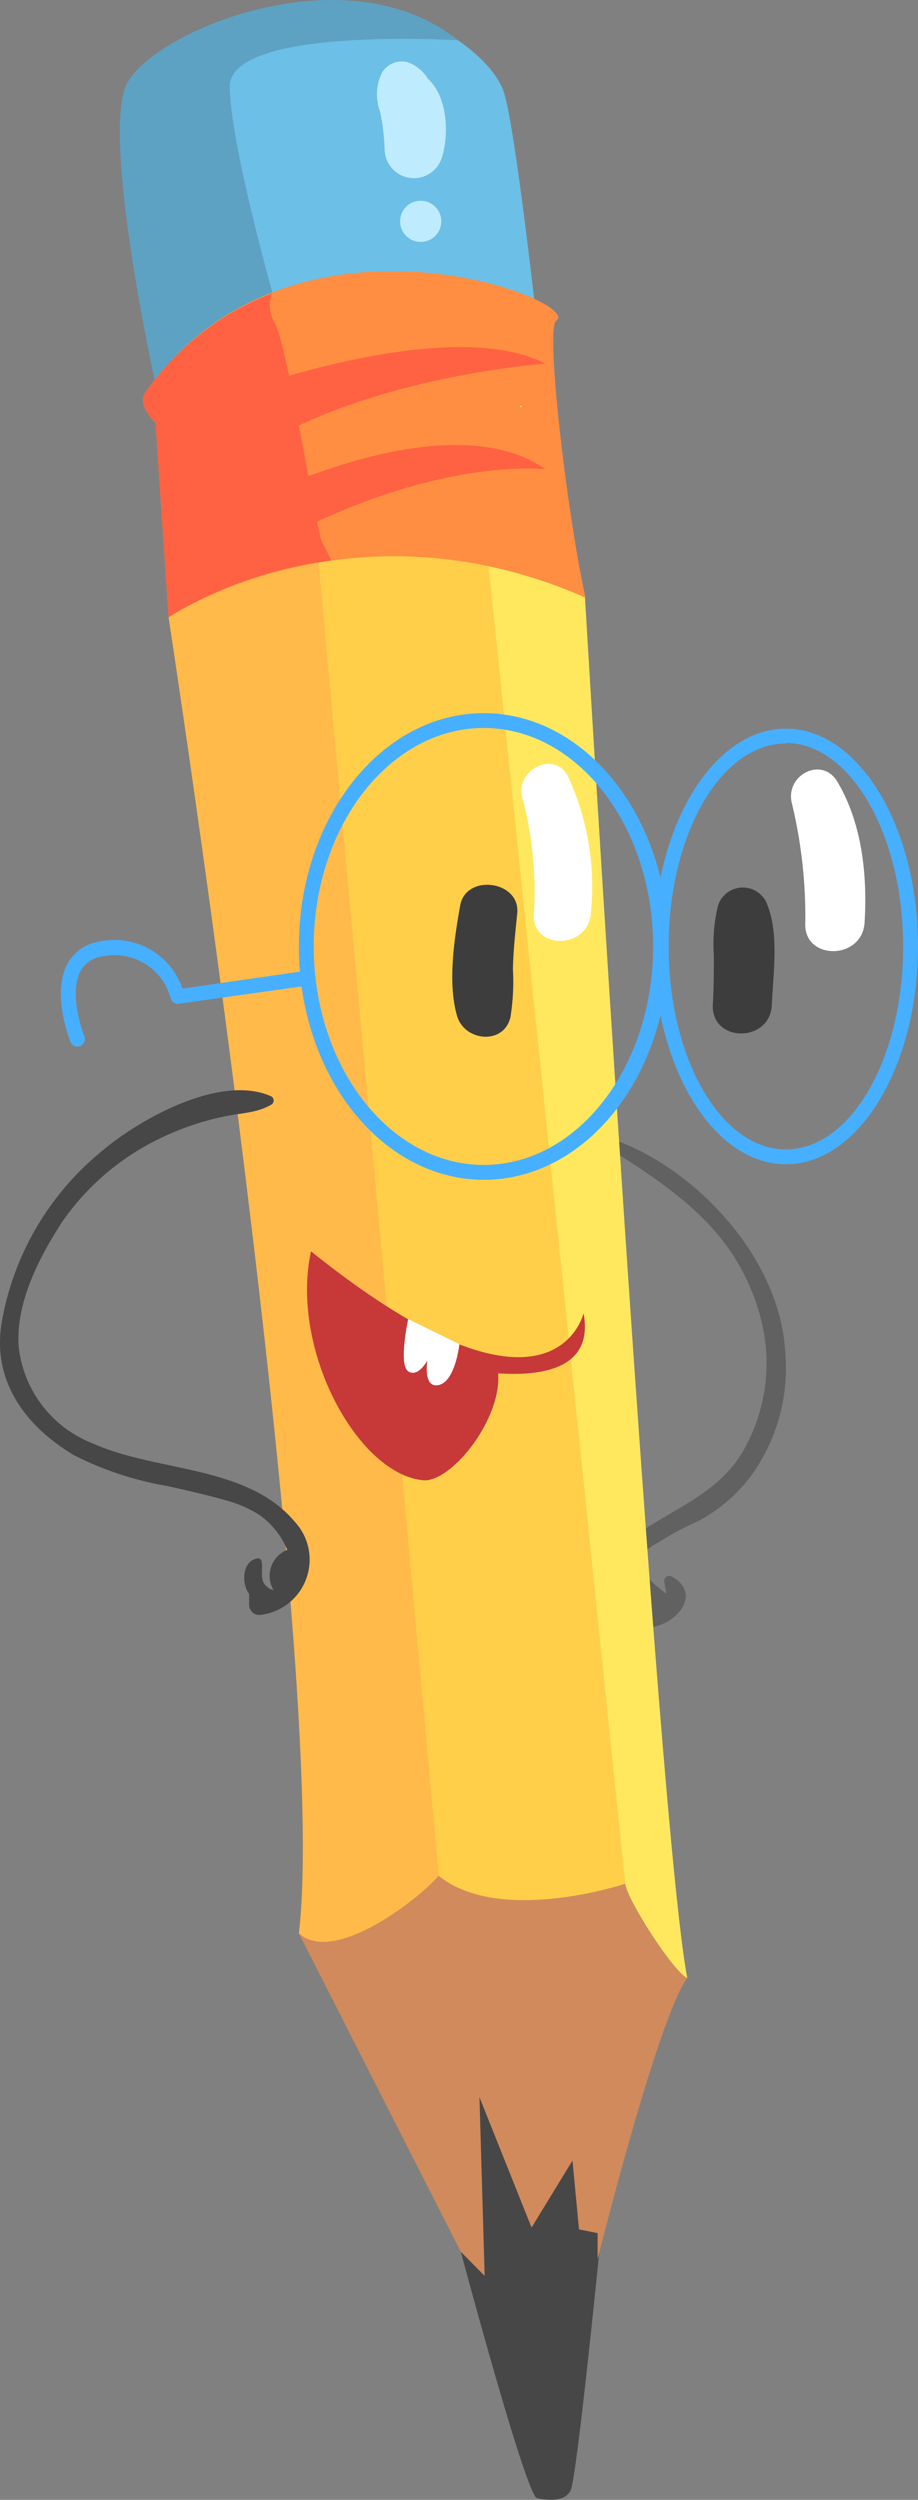 <svg xmlns="http://www.w3.org/2000/svg" viewBox="0 0 70.46 191.78"><rect x="0" y="0" width="70.46" height="191.78" fill="#808080" stroke="none"/><defs><style>.cls-1{fill:#616161;}.cls-2{fill:#6cbfe6;}.cls-3{fill:#5da2c2;}.cls-4{fill:#474747;}.cls-5{fill:#d18a5c;}.cls-6{fill:#ffba4a;}.cls-7{fill:#ffcf4a;}.cls-8{fill:#ffe85e;}.cls-9{fill:#c73838;}.cls-10{fill:#fff;}.cls-11{fill:#47afff;}.cls-12{fill:#3d3d3d;}.cls-13{fill:#ff8e42;}.cls-14{fill:#ff6242;}.cls-15{fill:#ffdab3;}.cls-16{fill:#bfebff;}</style></defs><g id="Слой_2" data-name="Слой 2"><g id="_лой_1" data-name="—лой 1"><path class="cls-1" d="M60.27,103.73c-.39-7.3-7.09-14.45-13.87-16.55a.31.31,0,0,0-.23.56c5.59,3.52,10.48,6.67,12.24,13.48a13.48,13.48,0,0,1-1.13,9.65c-1.63,3.2-4.59,4.43-7.46,6.22-2.15,1.34-4.84,7.09-.55,7.74,2.18.33,4.91-2.44,2.29-3.88a.39.39,0,0,0-.57.43l.15.87q-3.53-2.49-.6-3.92a23.32,23.32,0,0,1,3.08-1.65,12.27,12.27,0,0,0,4-3.42A14.07,14.07,0,0,0,60.27,103.73Z"/><path class="cls-2" d="M12.27,30s-3.9-18.66-2-22.95S26-.24,29.75.62s8,3.81,8.9,6.38,2.67,18.76,2.67,18.76Z"/><path class="cls-3" d="M35.15,3.09S17.54,2,17.63,6.69s3.6,16.92,3.6,16.92L12,29.76S7.7,10.4,9.75,6.4,26.57-3.79,35.15,3.09Z"/><path class="cls-4" d="M35.37,172.75s5,18.71,5.85,18.9,2.1.29,2.57-.57S46,172.75,46,172.75s.88-7.19,0-10.43-13.45-4.84-13.45-4.84Z"/><path class="cls-5" d="M22.94,148.32l12.43,24.43,1.83,1.85-.4-13.71,4,10,3.14-5.14.5,5.28,1.43.29v2s4.61-18.5,6.88-21.57c0,0-4.81-10.93-8.74-11.36S25.87,144.75,22.94,148.32Z"/><path class="cls-6" d="M12.94,47.37s12.38,80.57,10,100.95c3.14,2.86,11.63-4.57,11.29-5.33s-10-102.47-10-102.47Z"/><path class="cls-7" d="M24.22,40.52h13L48,144.51s-9.6,3.21-14.32-.6Z"/><path class="cls-8" d="M37.2,40.52l7.7,5.33s5.56,93.9,7.85,105.9c-1.15-.57-4.64-6.07-4.76-7.24S37.2,40.52,37.2,40.52Z"/><path class="cls-9" d="M44.79,100.75S42.44,110.89,23.87,96c-1.64,7.57,3.64,17.21,8.71,17.57,2.22,0,5.94-4.79,5.65-8.21C40.16,105.47,45.72,105.68,44.79,100.75Z"/><path class="cls-10" d="M31.33,101.2s-.76,3.48,0,4,1.47-.83,1.47-.83-.36,2.19.9,1.88,1.56-3.13,1.56-3.13Z"/><path class="cls-11" d="M37.13,90.51c-7.83,0-14.19-8-14.19-17.9s6.36-17.9,14.19-17.9,14.19,8,14.19,17.9S45,90.51,37.13,90.51Zm0-34.66c-7.2,0-13.05,7.52-13.05,16.76s5.85,16.76,13.05,16.76,13-7.52,13-16.76S44.32,55.85,37.13,55.85Z"/><path class="cls-11" d="M60.32,89.32c-5.59,0-10.14-7.49-10.14-16.71S54.73,55.9,60.32,55.9s10.14,7.5,10.14,16.71S65.91,89.32,60.32,89.32Zm0-32.28c-5,0-9,7-9,15.57s4,15.57,9,15.57,9-7,9-15.57S65.28,57,60.32,57Z"/><path class="cls-11" d="M5.94,80.29a.57.57,0,0,1-.53-.36c-.06-.15-1.47-3.69-.23-6a3.41,3.41,0,0,1,2.51-1.71A5.51,5.51,0,0,1,14,75.84l9.53-1.37a.57.57,0,0,1,.65.48.58.58,0,0,1-.48.65L13.74,77a.57.57,0,0,1-.64-.41,4.47,4.47,0,0,0-5.2-3.23,2.29,2.29,0,0,0-1.72,1.13c-.81,1.49-.07,4.1.29,5a.57.57,0,0,1-.32.75A.52.52,0,0,1,5.94,80.29Z"/><path class="cls-12" d="M39.7,70.06c.24-2.5-3.94-3.06-4.38-.59s-1,6-.21,8.56c.63,1.87,3.57,2.14,4.07,0a17.22,17.22,0,0,0,.19-3.66C39.39,72.93,39.56,71.5,39.7,70.06Z"/><path class="cls-12" d="M58.93,69.51a2,2,0,0,0-3.83,0,12.66,12.66,0,0,0-.31,3.79c0,1.26,0,2.53-.08,3.79-.11,2.93,4.41,2.92,4.53,0C59.34,74.75,59.79,71.73,58.93,69.51Z"/><path class="cls-13" d="M12.94,47.37s13.89-9.47,32-1.52c-1.39-6.24-3.1-20.66-2.25-21.24C44.92,23.1,22.37,14.33,11.23,30c-.86,1,.71,2.43.71,2.43Z"/><path class="cls-14" d="M24.75,41.66c-.48-.76-2.67-15.33-3.72-17a2.53,2.53,0,0,1-.16-2.14A21,21,0,0,0,11.23,30c-.86,1,.71,2.43.71,2.43l1,14.9A31.9,31.9,0,0,1,25.41,43,11.41,11.41,0,0,0,24.75,41.66Z"/><path class="cls-14" d="M41.87,27.9s-14.71,1-23.68,7.5c-5.18-1.64-1.46-4.79-1.46-4.79S34.08,23.9,41.87,27.9Z"/><path class="cls-14" d="M41.87,36S33.8,35,22,41.18c-8.21-.78-2.36-2.92-2.36-2.92S34.37,30.76,41.87,36Z"/><path class="cls-15" d="M40,31.13a.06.06,0,1,0,0,.11A.06.06,0,0,0,40,31.13Z"/><path class="cls-16" d="M32.86,6.06a3.08,3.08,0,0,0-1.55-1.28,1.76,1.76,0,0,0-2,.81,3.8,3.8,0,0,0-.13,3,16.52,16.52,0,0,1,.34,2.89,2.25,2.25,0,0,0,4.4.6C34.48,10.29,34.35,7.42,32.86,6.06Z"/><path class="cls-16" d="M32.29,15.4a1.58,1.58,0,0,0,0,3.16A1.58,1.58,0,0,0,32.29,15.4Z"/><path class="cls-10" d="M43.61,59.59c-1-2.06-4-.57-3.55,1.49a27.79,27.79,0,0,1,.92,9c-.23,2.81,4.15,2.79,4.37,0A20.25,20.25,0,0,0,43.61,59.59Z"/><path class="cls-10" d="M64.29,60c-1.16-2-3.94-.6-3.54,1.5a37.11,37.11,0,0,1,1.06,9.27c-.18,2.94,4.38,2.92,4.55,0C66.58,67.13,66.17,63.2,64.29,60Z"/><path class="cls-4" d="M22.62,116.74c-3.64-4.35-10.63-3.81-15.49-6a9,9,0,0,1-5.69-7.38C1.17,100,3,96.47,4.75,93.77a19.27,19.27,0,0,1,7.18-6.26,21,21,0,0,1,5.16-1.83c1.35-.31,2.53-.25,3.73-.93a.37.37,0,0,0,0-.64c-3.89-1.75-10.12,1.75-13,4.2A21.74,21.74,0,0,0,.14,101.4c-.78,4.53,1.79,8,5.54,10.24A25,25,0,0,0,12.83,114c1.56.35,3.11.7,4.65,1.14a9.54,9.54,0,0,1,2.4,1.06,6.18,6.18,0,0,1,2.17,2.7A2.15,2.15,0,0,0,21,122a1.23,1.23,0,0,1-.75-.56c-.28-.48-.05-1.16-.18-1.69a.28.28,0,0,0-.26-.2c-1.13.14-1.26,1.6-.86,2.45.05.1.11.19.17.29v.82a.79.79,0,0,0,.79.79A4.27,4.27,0,0,0,22.62,116.74Z"/></g></g></svg>